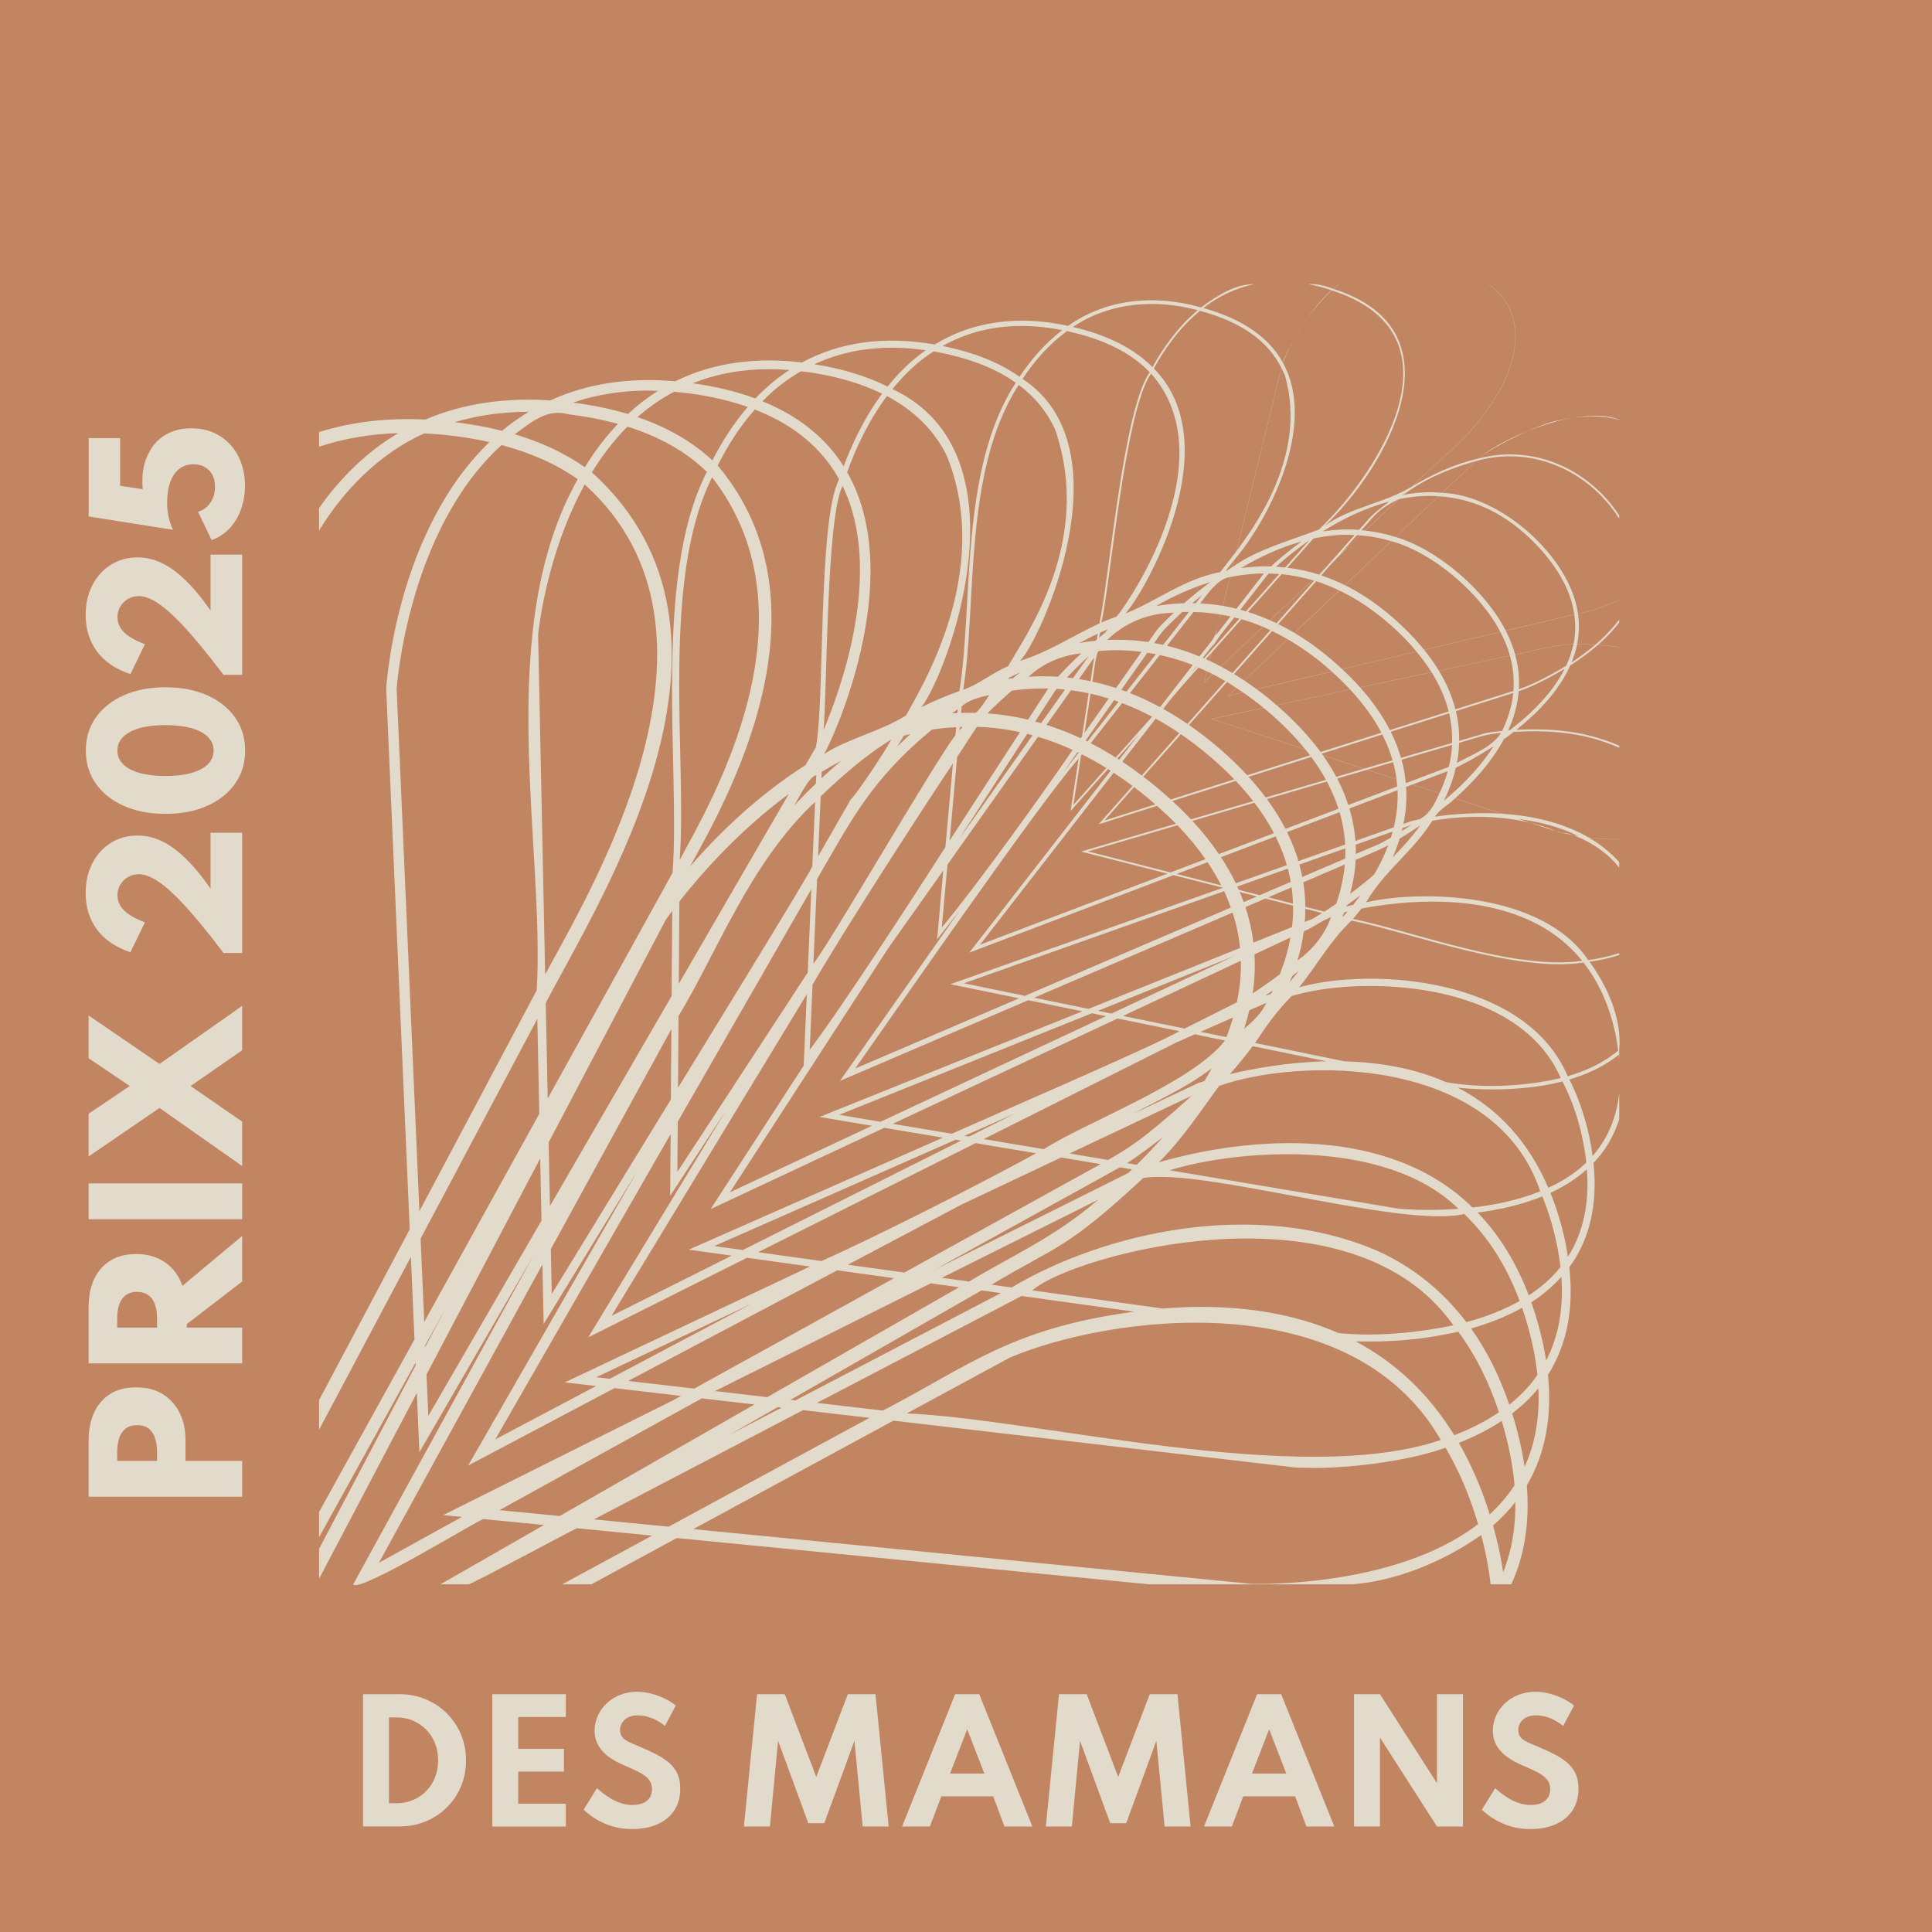 <svg xmlns="http://www.w3.org/2000/svg" id="Calque_1" viewBox="0 0 1000 1000"><defs><style>      .cls-1 {        fill: #e2dbcc;      }      .cls-2 {        fill: #c18562;      }    </style></defs><rect class="cls-2" x="-17.13" y="-20.64" width="1034.13" height="1036.48"></rect><path class="cls-1" d="M807.32,217.52c10.56-2.39,20.59-2.91,30.79-.23v-.09c-20.65-7.83-59.86,8.99-72.91,20.14-12.82,2.93-24.56,8.6-33.93,14.22,15.04-15.37,29.76-24.17,43.1-46.29,11.87-19.04,16.25-43.79-3.85-58.18h-.13c20.14,14.36,15.78,39.09,3.9,58.13-13.15,21.93-28.52,31.39-43.37,46.54-14.16,8.74-32.4,10.84-45.3,20.48,31.39-29.38,72.89-101.06,4.57-122.68.96-.86,1.93-1.68,2.92-2.47h-.14c-.97.78-1.93,1.59-2.87,2.44-4-1.52-8.62-2.83-12.96-2.44,3.97.74,8.23,1.75,12.13,3.18-12.7,10.38-25.17,35.39-25.3,37.33-7.33-13.22-21.18-22.62-41.12-28.15,7.64-5.99,16.83-10.4,26.3-12.36-10.07-.08-19.56,6.23-27.45,12.03-25.46-7.12-49.64-3.95-68.86,9.54-25.93-5.66-49.54-2.32-69,9.65-26-4.5-49.05-1.36-68.72,9.3-24.56-2.94-46.53.32-65.61,9.73-24.04-2.11-45.68,1.22-64.68,9.9-23.9-1.58-45.53,1.75-64.69,9.92-19.87-.96-38.23,1.21-55,6.48v7.58c12.69-4.24,26.38-6.59,41.03-7.02-16.22,9.48-30.44,23.61-41.03,38.77v11.69c12.67-21.01,31.64-40.11,54.38-50.32,11.13.45,23.37,2.12,33.83,4.48-47.74,45.86-53.23,123.92-53.45,127.65l12.17,279.87-46.93,88.35c-.02,3.37.01,11.88,0,15.35l47.54-89.51,1.86,42.76-49.4,89.33v13.04l49.93-90.28.06,1.33-49.98,94.98c.01,3.77,0,11.72,0,15.46l50.6-96.17,1.33,30.68,59.28-102.28-93.54,170.68c3.03,4.66,64.08-32.98,67.35-33.8l31.4,3.08-53.63,30.72c.17,0,13.84,0,14.48,0,.66.52,55.62-29.04,56.2-29.05l38.92,3.82-46.57,25.23h15.1l44.25-23.98,244.6,23.98h15.06c13.91,0,32.34,0,46.27,0,13.47,0,30.22,0,43.67,0,22.85-1.81,46.88-11.58,66.74-25.52,2.37,8.85,3.99,17.36,4.88,25.52h10.7c6.9-15.01,9.57-32.13,8.03-51.24,9.5-16.07,13.16-35.19,10.95-57.17,9.75-15.34,13.44-34.01,11.05-55.74,10.57-14.39,14.77-32.49,12.51-54.01,6.26-6.33,10.59-14.06,13.34-22.59,0,0,0-13.63,0-13.63-1.38,12.84-5.97,23.77-13.8,32.64-1.7-13.32-6.1-28.16-12.02-39.57,9.12-2.7,18.12-6.78,25.63-12.87.1.82.11,1.6.18,2.41,0-1.24,0-3.71,0-4.95,1.54-16.4-6.66-33.7-15.38-45.52,5.06-.71,10.27-1.84,15.38-3.49v-1.02c-5.32,1.75-10.77,2.92-16.04,3.63-24.09-35.71-87.74-36.27-114.95-29.89,9.11-16,24.1-26.06,34.28-42.24,18.31-3.14,43.47-3.63,65.53,6.03,9.71.3,24.53,9.26,31.17,18.29v-2.88c-4.45-4.9-9.79-9.28-15.63-12.65,4.78.54,10.59,1.02,15.63.83v-.04c-5.07.08-11-.3-15.8-.89-14.08-8.19-30.44-11.35-44.59-12.29l-24.55-8.01c9.14-8.11,18.75-18.52,25.25-30.6,1.73-1.22,3.42-2.47,5.12-3.79,17.79-.9,35.55-.11,54.57,8.23v-1.09c-18.71-8.06-35.81-8.92-53.23-8.2,10.39-8.24,21.8-19.63,27.91-33.33,5.25-3.29,10.36-7.14,14.27-10.56,3.61.23,7.5.67,11.05,1.25v-.09c-3.52-.57-7.38-1.01-10.96-1.24,4.55-3.98,8.16-7.86,10.96-11.54v-1.63c-3.58,4.88-7.88,9.26-12.34,13.09-3.51-.2-6.71-.25-9.45-.22,1.09-5.23,1.18-10.52.44-15.78,8.84-2.17,7.69-1.32,21.35-7.05v-.09c-13.67,5.74-12.53,4.89-21.37,7.06-3.97-29.42-40.11-61.46-70.18-62.5l17.3-16.4c28.17-8.23,57.98,4.12,74.24,29.74v-1.74c-16.39-24.74-45.1-36.67-72.72-29.4,3.61-3.87,31.41-18.58,41.93-19.78ZM727.31,255.17l-1.01.95c-.19.03-.38.06-.56.09.52-.35,1.03-.69,1.58-1.04ZM784.25,338.81c7.26-1.31,21.95-5.46,30.12-5.21-.81,3.81-2.1,7.49-3.75,11.03-13.9,8.38-22.14,11.33-24.48,12.12.37-6.01-.26-12-1.89-17.94ZM783.34,357.63l-30.03,9.51c-1.72-6.74-4.56-13.4-8.53-19.96l36.75-7.8c1.69,6.05,2.29,12.14,1.8,18.25ZM711.26,452.66c-4.27,3.7-8.49,7.05-12.43,9.98,1.5-5.7,2.63-11.6,2.82-17.56,3.29-1.48,13.68-5.63,16.88-7.59-1.96,5.23-4.42,10.3-7.27,15.17ZM695.32,474.38l-.39-.1c.28-.68.57-1.36.83-2.05.49-.12,1.1-.27,1.77-.43-.73.87-1.47,1.73-2.21,2.58ZM790.44,685.08c2.68,9.31,4.45,18.19,5.33,26.61-4.03,5.83-9.04,10.98-14.56,15.38-5.09-14.9-11.69-28.07-19.79-39.47,9.08-2.54,18.09-6.01,26.42-10.7.92,2.67,1.81,5.38,2.61,8.18ZM770.5,782.02c-4.16-12.89-9.32-24.61-15.42-35.2,7.66-3,15.2-6.75,22.2-11.37,3.54,11.73,5.74,22.83,6.63,33.29-3.55,5.59-7.99,10.65-12.86,15.11-.19-.61-.35-1.21-.55-1.82ZM283.97,591.32l60.58-115.14c.08-.12,1.27-1.86,3.41-4.74l-.33,44.14-62.98,108.67-.68-32.93ZM282.48,519.14c28.57-54.93,116.48-190.96,23.88-274.66,5.15-8.4,11.23-16.46,18.4-23.66,16.8,5.27,30.55,13.09,41.11,23.43-28.31,54.91-13.68,154.44-17.76,207.52,0,0-64.61,116.83-64.61,116.83l-1.02-49.47ZM278.53,328.62c.05-.56,3.82-41.02,24.14-77.85,84.11,75.87,3.8,208.53-20.5,253.6l-3.64-175.75ZM294.09,214.42c9.23,1.11,17.79,2.79,25.75,4.97-6.59,6.92-12.26,14.53-17.13,22.43-10.33-7.22-22.43-12.93-36.29-17.06,8.43-6.08,16.76-13.49,27.67-10.34ZM356.91,203.62c11.08,1.5,21.1,3.86,30.13,7.01-7.4,8.61-13.42,18.13-18.29,27.67-10.32-9.64-23.27-17.13-38.79-22.41,5.75-5.08,12.19-9.55,18.89-13.1,2.67.23,5.33.46,8.06.83ZM419.7,192.81c14.19,2.18,26.47,5.86,36.87,10.96-9.1,12.31-15.49,25.83-19.88,37.6-9.4-14.87-23.48-26.11-42.06-33.67,5.81-5.96,12.6-11.37,19.87-15.5,1.73.21,3.44.34,5.2.61ZM483.21,181.91c17.28,2.96,31.69,8.47,42.56,16.2-29.31,44.85-21.91,114.96-29.17,159.59-6.82,2.38-13.41,5.21-19.74,8.39,12.53-15.51,57.46-130.78-14.95-164.72,5.97-7.31,13.05-14.25,21.3-19.46ZM552.24,171.38c18.84,4.02,33.13,11.18,42.85,21.29-13.71,19.13-21.19,108.37-26.04,130.02-14.18,6.61-26.34,14.84-41.09,19.36,9.84-9.22,56.44-109.75,1.3-145.94,6.01-9.07,13.57-17.83,22.98-24.72ZM723.88,258.39l-17.26,16.24c-.66-.07-1.32-.17-1.98-.23,6.06-6.16,7.24-10.16,19.24-16.01ZM751.6,384.54l-26.45,7.74c-1.31-4.55-3.05-9.06-5.28-13.52l30.19-9.57c1.19,5.08,1.7,10.2,1.53,15.35ZM723.12,418.24c-.33,3.38-.91,6.72-1.71,10l-19.84,7.02c-.42-5.67-1.46-11.27-3.11-16.81l24.9-9.45c.13,3.06.06,6.14-.24,9.24ZM696.26,444.4l-22.21,9.52c-.41-2.15-.91-4.29-1.48-6.42l23.74-8.4c.05,1.76.03,3.53-.05,5.3ZM669.25,467.73l-12.83-3.27,12.12-5.19c.39,2.81.63,5.63.71,8.47ZM662.43,504.34c-5.78,4.33-10.72,7.67-14.08,9.84,1.06-6.74,1.38-13.45.94-20.19l18.63-8.73c-1.17,6.52-3.04,12.89-5.49,19.08ZM692.58,689.93c-30.06-13.21-63.13-14.9-90.73-12.63l-67.5-9.4c20.11-18.16,164.15-58.26,217.94,18.09-32.58,6.72-54.94,4.55-59.71,3.94ZM715.2,648.46c-65.18-29.3-144.77-10.01-191.58,17.94l-10.41-1.45c34.33-20.54,38.1-17.72,78.54-55.2,31.22-5.32,134.01,26.27,166.07,18.59,12.35,11.78,21.97,26.82,28.75,45.03-8.61,4.88-18.09,8.42-27.59,10.96-11.73-15.45-26.34-27.48-43.78-35.87ZM350.79,580.59l69.16-120.4-1.87,43.21-67.48,103.19.19-26ZM351.64,466.63c9.94-12.74,29.88-35.95,56.66-55.71-14.13,24.29-42.59,73.51-56.97,98.31l.32-42.6ZM436.09,251.48c21.23,43.55-.34,104.01-9.84,126.48,1.88-18.75,1.36-109.7,9.84-126.48ZM698.79,356.87l-38.09,8.09c-3.25-2.91-6.78-5.65-10.22-8.2l38.86-9.13c3.4,3.05,6.55,6.13,9.44,9.24ZM722.84,403.31l-15.08-4.92,13.32-3.9c.8,2.92,1.37,5.87,1.76,8.82ZM723.21,407.07l-25.33,9.61c-1.49-4.62-3.39-9.2-5.74-13.72l15.47-4.53,15.24,4.97c.16,1.22.27,2.44.36,3.67ZM696.24,437.14l-24.16,8.55c-1.49-5.06-3.48-10.06-5.9-15l27.19-10.31c1.62,5.52,2.57,11.12,2.87,16.76ZM668.1,456.46l-16.05,6.88-10.86-2.77c-.25-.57-.48-1.15-.74-1.72l26.14-9.25c.6,2.27,1.12,4.56,1.52,6.85ZM583.98,607.14l-99.9,49.89,95.59-52.82,6.26,1.05c-.65.63-1.31,1.26-1.95,1.88ZM573.55,600.39l-19.93-3.35,63.17-29.86c-25.92,23.46-33.67,27.71-43.24,33.2ZM499.19,587.91l26.48-11.67-24.08,12.07-2.4-.4ZM419.11,543.38l1.45-33.67c16.2-28.01,54.46-87.26,72.68-114.57l-3.89,43.31c-15.5,24.22-53.35,82.61-70.24,104.93ZM422.92,455.01c17.85-30.68,27.69-51.06,59.39-77.35,4.21-.68,8.42-1.04,12.61-1.29l-.37,4.11c-11.53,15.17-63.11,104.58-73.53,118.41l1.89-43.89ZM578.96,363.25l-16.11,20.57c-.32-.16-.63-.32-.95-.48l14.71-20.93c.78.26,1.56.56,2.35.84ZM617.73,316.77c4.75.08,9.45.55,14.11,1.33-2.88,13.46-2.96,11.13-11,21.66-5.55-2.29-11.15-4.13-16.81-5.5l13.69-17.49ZM641.53,320.24l-13.99,15.69c-.83-1.85,10.39-14.84,11.33-16.35.88.22,1.77.42,2.65.66ZM643.33,358.35l-7.55,1.77,4.21-3.99c1.11.73,2.23,1.45,3.34,2.22ZM654.85,367.05c8.13,6.79,15.03,13.75,20.79,20.85l-48.33-15.77,26.77-5.68c.26.21.52.39.78.61ZM666.09,447.81l-26.45,9.36c-2.19-4.56-4.76-9.05-7.68-13.5l28.27-10.72c2.44,4.9,4.4,9.85,5.86,14.86ZM641.85,490.67l-78.43,31.52-28.19-5.78,102.77-44.05c1.95,6.02,3.23,12.12,3.86,18.31ZM639.11,494.73l-63.81,29.89-7-1.43,70.81-28.46ZM505.63,376.19c7.48.23,14.91,1.16,22.3,2.77l-36.41,56.14,3.89-43.28,10.23-15.64ZM534.47,380.56l-38.39,54.18,35.6-54.9c.93.23,1.86.47,2.78.72ZM537.27,381.37c6.01,1.79,11.98,4.05,17.91,6.77-15.76,23.19-49.96,70.67-67.71,91.94l2.93-32.55,46.87-66.16ZM558.33,389.6l-7.99,10.2,7.39-10.51c.2.1.4.21.61.3ZM560.02,390.46c4.23,2.12,8.44,4.47,12.62,7.06l-17.04,19.11,3.93-25.55.49-.63ZM559.4,382.13c-5.87-2.75-11.79-5.05-17.75-6.94l12.69-17.91c3.06.39,6.12.92,9.16,1.57l-3.43,22.33-.67.95ZM558.3,392.65l-4.16,27.09,19.35-21.7c.46.29.92.59,1.39.88l-73.17,94.16,105.73-40.1,25.26,6.44c.03.06.06.12.09.17l-140.88,49.84,35.59,7.29-84.91,36.39c19.75-27.92,94.83-136.67,115.71-160.47ZM598.18,371.96c4.1,2.25,8.17,4.77,12.22,7.51l-19.42,21.95c-3.35-2.53-6.71-4.96-10.1-7.19l17.3-22.27ZM590.2,409.85c2.72,2.15,5.29,4.32,7.8,6.5l-26.3,8.33,15.29-17.29c1.07.81,2.14,1.61,3.21,2.45ZM586.21,406.81l-16.41,18.55-1.17,1.32,30.21-9.57c3.47,3.06,6.78,6.14,9.84,9.26l-47.45,13.89-1.71.5,44.77,11.42-97.05,36.81,69.19-89.04c3.27,2.15,6.53,4.43,9.77,6.86ZM563.21,440.69l46.21-13.53c5.55,5.74,10.39,11.6,14.54,17.55l-18.09,6.86-42.67-10.88ZM625.04,446.3c2.66,3.94,5.01,7.93,7.06,11.96l-23.08-5.89,16.02-6.08ZM617.17,424.9l32.12-9.4c3.95,5.18,7.33,10.44,10.11,15.77l-28.5,10.81c-3.95-5.83-8.53-11.56-13.73-17.18ZM648.67,414.67l-32.24,9.44c-3.01-3.21-6.2-6.38-9.61-9.52l32.82-10.4c3.28,3.46,6.29,6.95,9.03,10.48ZM646.27,402.08l32.42-10.27c2.9,3.9,5.44,7.85,7.63,11.84l-31.18,9.13c-2.69-3.6-5.65-7.17-8.87-10.69ZM605.97,413.83c-4.4-3.99-9.25-8.15-14.21-11.82l19.46-21.99c9.68,6.6,19.82,15.2,27.68,23.38l-32.92,10.43ZM602.11,366.91c3.46-4.98,14.02-16.78,18.21-21.4,1.44.62,2.88,1.26,4.32,1.94-.05.21-1.37,5.58-1.42,5.8l4.56-4.29c2.16,1.11,4.31,2.33,6.45,3.59l-19.6,22.15c-4.14-2.84-8.32-5.43-12.52-7.78ZM623.36,352.99l1.35-5.5c.99.48,1.99.92,2.98,1.42l-4.34,4.08ZM624.19,341.16l2.74-3.08-.97,3.93c-.59-.28-1.18-.58-1.78-.85ZM623.24,340.77c-.21-.09-.41-.17-.62-.26l5.44-7-.63,2.56-4.19,4.7ZM619.39,345.09l-2.54,2.85,2.3-2.96c.08.03.16.07.24.11ZM579.3,393.22c-.32-.21-.65-.41-.97-.61l11.3-12.68-10.33,13.29ZM498.85,508.95l134.76-47.68c1.31,2.81,2.44,5.64,3.46,8.49l-106.56,45.67-31.65-6.49ZM641.67,461.71l8.91,2.27-6.86,2.94c-.63-1.74-1.31-3.48-2.05-5.21ZM655.75,413.61l31.05-9.09c2.49,4.64,4.48,9.34,5.99,14.09l-27.44,10.41c-2.68-5.21-5.89-10.35-9.6-15.41ZM684.77,390.97l21.2,6.92-14.32,4.19c-2-3.74-4.3-7.44-6.89-11.11ZM627.14,372.08l-.16.03,48.76,15.91c.79.98,1.6,1.96,2.35,2.95l-32.54,10.31c-8.38-9.1-19.46-18.71-30.12-26.03l19.67-22.24c1.62.96,3.22,2.02,4.82,3.07-.11.11-4.32,4.1-4.42,4.19l7.93-1.86c3.55,2.46,7.08,5.09,10.56,7.96l-26.85,5.7ZM638.76,348.87l19.68-22.25c2.7,1.29,5.39,2.72,8.05,4.27l-22.48,21.32c-1.74-1.16-3.49-2.27-5.25-3.34ZM637.92,348.36c-1.98-1.18-3.96-2.3-5.95-3.36l21.82-20.53c1.25.53,2.5,1.14,3.74,1.73l-19.61,22.16ZM631.89,344.96c-1.94-1.03-3.88-2-5.84-2.91l1.01-4.1,15.55-17.44c3.73,1.08,7.43,2.39,11.1,3.93l-21.81,20.52ZM629.27,328.91l2.65-10.8c1.67.28,3.33.6,4.98.97l-7.64,9.83ZM617.4,344.2l-16.95,21.81c-5.15-2.8-10.35-5.21-15.58-7.27l15.43-19.7c5.75,1.26,11.46,2.92,17.1,5.17ZM596.33,370.96l-18.83,21.13c-4.29-2.7-8.61-5.17-12.95-7.4l16.26-20.76c5.21,1.96,10.39,4.31,15.52,7.03ZM561.33,379.38l3.12-20.33c3.15.7,6.29,1.53,9.41,2.5l-12.53,17.83ZM558.44,351.49l7.9-11.15-1.88,12.25c-2-.42-4.01-.78-6.02-1.09ZM555.4,351.03c-1.06-.14-2.12-.24-3.17-.34,2.85-3.03,6.66-6.87,11.31-11.14l-8.14,11.48ZM551.23,356.91l-12.33,17.4c-1.03-.3-2.06-.55-3.09-.83l10.48-16.16s.24-.3.62-.75c1.44.09,2.88.19,4.31.34ZM532.12,372.49c-6.97-1.67-13.99-2.74-21.05-3.25,3.66-3.66,7.89-7.65,12.6-11.75,6.33-.88,12.58-1.31,18.88-1.1l-10.44,16.1ZM496.64,378.06l.16-1.76c.48-.02.96-.04,1.44-.06-.57.63-1.1,1.24-1.6,1.81ZM495.58,369.06c-.93.05-1.87.14-2.81.21.98-.74,1.98-1.47,2.98-2.2l-.18,1.99ZM467.86,380.78c1.11-.3,2.25-.55,3.37-.83-2.42,2.23-4.72,4.42-6.88,6.56l3.51-5.73ZM459.64,490.93l28.61-40.38-3.2,35.64,11.81-15.07-62.1,88.35,97.46-41.77,28.06,5.75-136.06,54.68,27.15,4.56-73.57,34.46,81.85-126.21ZM434.33,577.03l130.84-52.58,7.31,1.5-116.72,54.68-21.43-3.6ZM578.44,527.17l32.02,6.56c-10.85,6.62-103.92,46.82-117.81,53.09l-30.58-5.13,116.37-54.51ZM609.14,539.46l9.29-4.1,15.64,3.21c-16.97,21.95-72.54,42.51-93.77,56.24l-31.14-5.23,99.98-50.13ZM627.17,553c-1.21,2.21-2.47,4.4-3.78,6.55-1.98.61-3.14,1.01-3.26,1.05l-33.56,15.86c13.35-7.41,26.16-12.6,40.59-23.46ZM634.81,536.82l-13.43-2.75,16.86-7.43c-1,3.43-2.12,6.84-3.43,10.18ZM642.21,503.53c-.23,5.17-.95,10.26-2.01,15.29l-27.04,13.56-31.89-6.53,61-28.58c.05,2.08.03,4.17-.06,6.26ZM669.19,475.1c-.09,1.6-.28,3.18-.46,4.76l-19.98,8.03c-.76-6.21-2.12-12.34-4.12-18.38l10.32-4.42,14.35,3.66c.04,2.11.01,4.22-.11,6.35ZM706.12,397.85l-21.43-6.99c-.18-.26-.37-.52-.55-.77l31.34-9.93c2.26,4.43,4.02,8.9,5.32,13.4l-14.67,4.29ZM683.54,389.25c-6.08-8.28-13.67-16.36-22.76-24.23l38.08-8.09c6.79,7.31,12.18,14.76,16.16,22.34l-31.47,9.97ZM650.39,356.69c-2.09-1.55-4.2-3.03-6.31-4.44l22.49-21.32c7.69,4.47,15.62,10.13,22.7,16.62l-38.88,9.14ZM661.61,323.04l19.65-22.22c4.02,1.27,7.98,2.92,11.89,4.79l-23.16,21.96c-2.77-1.65-5.57-3.14-8.38-4.53ZM682.56,297.39l2.68-2.52-2.33,2.64c-.12-.04-.23-.08-.34-.12ZM680.25,300.52l-19.53,22.07c-1.1-.53-2.21-1.03-3.32-1.52l22.06-20.76c.26.08.53.12.79.2ZM657.31,321.04c-3.75-1.66-7.54-3.09-11.37-4.28l17.44-19.56c5.41.51,10.73,1.57,15.97,3.1l-22.05,20.74ZM662.14,297.13l-17.2,19.3c-.98-.3-1.97-.57-2.96-.83l13.96-17.96s.34-.34.78-.78c1.82.03,3.63.13,5.43.27ZM660.47,293.33c3.76-3.41,9.74-8.45,17.31-13.74l-12.6,14.13c-1.56-.17-3.13-.3-4.71-.4ZM640.01,315.09c-2.31-.57-4.64-1.09-6.98-1.49l3.67-14.91c5.71-1.16,11.65-1.85,17.51-1.86l-14.2,18.27ZM636.61,298.71l-3.66,14.88c-3.88-.67-7.79-1.08-11.73-1.28,3.65-4.61,8.99-12.8,15.38-13.6ZM618.92,312.23c-.59-.02-1.17-.05-1.76-.06,1.6-1.36,3.3-2.76,5.09-4.19l-3.33,4.25ZM615.41,316.71l-13.37,17.07c-1.55-.35-3.1-.65-4.66-.93,4.96-7.05,3.78-5.86,14.53-16.06,1.17-.05,2.33-.08,3.5-.09ZM598.31,338.54l-15.25,19.47c-.89-.34-1.79-.64-2.69-.96l13.49-19.19c1.48.23,2.97.39,4.44.69ZM577.67,356.13c-4.06-1.33-8.15-2.44-12.26-3.33.37-1.23,1.76-15.52,3.3-15.81,7.39-.73,14.78-.55,22.11.43l-13.15,18.71ZM572.15,327.38c-1.11.89-2.19,1.78-3.24,2.66l.39-2.53c1.32-.6,2.65-1.19,4-1.75l-1.15,1.62ZM567.78,330.98c-.29.24-.57.48-.85.73-2.77.21-5.54.63-8.26,1.11,3.11-1.7,6.3-3.32,9.57-4.83l-.46,3ZM559.73,338.13c-5.21,4.85-9.3,9.11-12.1,12.16-5.05-.32-10.13-.32-15.24,0,7.52-7.07,16.98-10.97,27.34-12.17ZM524.29,351.07c-.82.09-1.64.17-2.45.33l.4-.62c1.9-.95,3.81-1.87,5.76-2.75-1.26,1.01-2.51,2.02-3.71,3.03ZM512.02,359.76c-1.49,2.43-4.81,7.49-7.01,9.21-2.52-.06-5.04-.05-7.56.04l.3-3.39c4.02-3.54,9.17-4.64,14.27-5.86ZM461.35,382.75c-3.03,5.92-17.99,28.34-21.02,31.1,0,0-16.9,29.43-16.9,29.43l1.34-31.06c10.14-9.64,22.39-20.76,36.58-29.47ZM425.17,402.86l.14-3.35c3.3-2,6.68-3.91,10.14-5.73-3.61,3.03-7.05,6.07-10.28,9.08ZM422.49,401.24l-.19,4.33c-4.09,3.91-7.83,7.72-11.22,11.34,1.93-2.93,7.46-14.91,11.41-15.68ZM351.2,525.92c20.35-33.67,37.02-79.42,70.7-110.87l-1.44,33.4c-4.79,9.55-62.42,102.87-69.53,114.63l.28-37.16ZM416,551.54l-48.19,74.3,89.87-42.1,30.38,5.1-131.57,57.98,22.24,3.1-62.21,31.19,101.08-166.51-1.6,36.94ZM369.7,644.97l124.9-55.04,2.82.47-112.94,56.62-14.78-2.06ZM504.99,591.68l31.3,5.25c-27.13,14.96-82.89,43.26-111.05,55.78l-32.86-4.57,112.6-56.46ZM497.81,623.42l51.44-24.31,20.42,3.43-101.61,56.14-29.2-4.07,58.95-31.19ZM568.52,620.9c-23.13,19.9-44.99,29.13-66.95,42.44l-14.09-1.96,81.04-40.47ZM723.64,625.58l-118.25-19.84c31.66-10,110.67-18.07,149.52,19.95-17.58,1.31-31-.08-31.27-.11ZM588.37,602.88l-4.97-.83c2.6-1.7,9.52-6.38,18.51-13.52-4.48,5.12-9.04,9.91-13.54,14.36ZM648.4,541.5l38.18,7.82c-19.83.45-37.77,3.74-50,6.66,3.99-4.48,7.97-9.32,11.81-14.48ZM643.94,532.52c1.05-3.21,1.97-6.41,2.72-9.59l8.78-3.87c-2.43,5.55-7.08,9.69-11.5,13.46ZM657.86,514.47c-1.92.54-2.96.86-3.12.92,1.25-.84,2.6-1.77,4.05-2.78-.3.62-.62,1.24-.93,1.86ZM679.56,475.51l-4.24,1.7c.27-2.27.29-4.58.3-6.85l8.73,2.23c-1.95,1.23-3.56,2.21-4.78,2.92ZM727.59,404.95l.65.21-.62.23c-.01-.15-.02-.3-.04-.45ZM727.58,404.86c-.39-3.91-1.1-7.79-2.15-11.64l26.15-7.65c-.17,3.83-.78,7.67-1.7,11.39l-21.52,8.16-.79-.26ZM719.41,377.89c-3.84-7.49-8.95-14.85-15.38-22.05l36.98-7.85c4.17,6.67,7.1,13.43,8.82,20.26l-30.42,9.64ZM703.96,355.77c-2.83-3.16-5.92-6.3-9.25-9.4l38.5-9.05c2.92,3.5,5.52,7.04,7.74,10.59l-37,7.86ZM694.64,346.3c-7.51-7.05-16.19-13.71-24.56-18.68l23.17-21.96c14.22,6.57,29.54,19.02,39.92,31.59l-38.52,9.05ZM683.9,297.85c4.53-5.62,14.77-15.97,20.22-20.74,5.43.43,10.76,1.42,15.97,2.98l-24.02,22.77c-4-1.98-8.06-3.63-12.17-5.01ZM704,277.1l-10.41,9.79,8.74-9.88c.56.03,1.12.04,1.67.08ZM685.86,294.17l-3.38,3.18c-5.29-1.67-10.66-2.83-16.11-3.5l13.49-15.13c6.9-1.42,14.15-2.28,21.24-1.77l-15.23,17.22ZM657.89,293.18c-5.15-.15-10.46.15-15.6.86,9.41-5.62,20.02-10.62,31.35-13.78-7.11,5.2-12.53,9.93-15.75,12.92ZM635.1,295.31c-.23.05-.45.1-.68.15l4.36-5.56-.89,3.62c-.95.59-1.87,1.19-2.79,1.79ZM612.9,312.24c-4.85.12-9.78.62-14.56,1.47,8.69-5.01,18.16-9.39,28.18-12.45-5.17,3.81-9.76,7.58-13.63,10.98ZM605.92,317.22c.56-.06,1.11-.08,1.67-.13-9.27,8.93-8.16,8.15-13.18,15.24-7.03-1.06-14.13-1.39-21.31-1.07,8.72-8.56,20.26-13.55,32.82-14.04ZM570.11,322.21c4.85-21.68,12.22-109.77,25.69-128.82,37.78,42.6-8.24,113.99-17.79,125.72-2.67.96-5.31,1.99-7.9,3.1ZM545.99,221.94c20.45,58.44-15.77,107.79-24.2,122.9-8.31,3.44-15.04,9.36-23.25,12.21,7.25-44.49-.19-113.26,28.75-157.86,8.25,6.19,14.51,13.77,18.71,22.74ZM489.96,235.66c24.77,60.83-14.35,122.16-20.99,134.65-13.29,8.37-29.38,11.63-42.46,19.98,2.95-4.13,43.86-90.1,11.97-145.88,4.37-12.16,10.95-26.5,20.59-39.41,14.06,7.43,24.4,17.68,30.89,30.66ZM434.33,248.07c-11.12,21.6-7.32,116.25-12.08,138.78,0,0-5.32,9.17-5.32,9.17-25.63,16.28-46.15,36.77-59.8,52.49,18.1-32.81,76.31-133.62,14.35-207.58,5.02-10.01,11.32-20.03,19.19-28.96,20.05,7.75,34.66,19.83,43.66,36.11ZM351.8,445.11c3.91-51.7-10.06-144.47,16.76-198.05,56.25,72.35-.85,168.55-16.76,198.05ZM347.51,532.65l-.27,36.45-61.64,100.66-.48-23.25,62.39-113.86ZM375.88,574.59l-71.4,117.62,82.17-41.2,32.59,4.54-126.88,59.96,16.2,1.89-52.21,27.62,90.76-158-.24,31.95,29.02-44.37ZM308.61,712.84l80.37-37.99-73.35,38.8-7.01-.82ZM433.36,657.51l29.39,4.09-103.43,57.15-34.19-3.98,108.23-57.25ZM370.09,720.01l111.64-55.76,14.68,2.04-99.28,56.87-27.04-3.15h0ZM404.55,728.58l-27.39,14.3,25.38-14.54,2.01.23ZM409.15,724.56l98.9-56.65,10.01,1.39-106.37,55.55-2.53-.3ZM528.8,670.8l58.28,8.11c-64.2,8.7-85.43,28.08-130.12,51.21l-34.14-3.98,105.98-55.35ZM522.62,702.72c50.66-21.57,176.09-39.36,223.13,42.61-72.73,24.76-209.06-10.96-276.39-13.75l53.26-28.86ZM701.72,694.3c15.65.3,31.55-.22,53.09-5.01,8.76,11.82,15.79,25.73,21.04,41.69-7.14,4.86-14.99,8.76-23.12,11.88-13.02-21.15-30.06-37.42-51.01-48.56ZM764.82,627.61c10.85-1.37,22.54-3.91,33.49-8.37,4.64,11.13,8.1,24.86,9.38,36.6-4.55,5.82-10.24,10.61-16.39,14.67-6.45-16.97-15.3-31.3-26.49-42.89ZM762.18,625.01c-43.22-42.54-115.02-37.04-162.36-23.41,13-12.99,21.73-26.77,31.2-39.53,41.32-14.76,142.5-15.99,166.22,54.55-11.43,4.61-23.78,7.11-35.06,8.4ZM748.42,560.1c-16.84-7.39-35.11-10.3-52.47-10.75l-46.34-9.5c5.73-8.74,11.39-16.73,19.02-24.32,33.96-10.42,116.64-9.25,139.23,42.49-30.7,7.05-54.79,2.95-59.44,2.08ZM667.63,508.3c.42-1.02.79-2.06,1.18-3.09,1.12-.87,2.25-1.76,3.41-2.69-1.5,1.96-3.03,3.9-4.59,5.78ZM671.56,497.15c1.47-4.94,2.6-10,3.29-15.15,4.11-1.5,7.82-4.68,14.08-7.3-3.24,9.19-9.61,16.98-17.37,22.45ZM694.56,475.19h.02s-.03.03-.04.05c0-.02.01-.03.02-.05ZM685.48,471.87l-9.83-2.51c-.04-4.26-.41-8.49-1.07-12.68l21.5-9.22c-.6,6.96-2.17,13.75-4.46,20.33-2.24,1.54-4.31,2.91-6.14,4.07ZM713.97,436.81l-12.19,5.22c.02-1.62-.03-3.23-.1-4.83l19.14-6.77c-.29,1.04-.55,2.08-.88,3.11-3.62,2.09-5.86,3.22-5.97,3.27ZM725.95,428.61l4.46-1.58c-1.69,1.12-3.3,2.15-4.8,3.09.13-.5.22-1.01.34-1.51ZM734.81,424.03c-4.33.78-5.13,1.32-8.41,2.44,1.36-6.25,1.82-12.8,1.38-19.15l3.28-1.25,13.99,4.56c-2.39,5.2-4.94,10.68-10.24,13.39ZM748.6,411.8l1.38.45c-.89.77-1.77,1.52-2.66,2.25.44-.89.87-1.79,1.28-2.7ZM731.19,406.03l18.16-6.89c-1.08,3.91-2.55,7.72-4.27,11.42l-13.9-4.53ZM754.84,390.24c.23-1.92.35-3.84.4-5.76,7.26-1.95,12.77-4.43,21.74-5.14-5.24,8.43-19.39,13-22.9,15.67.31-1.58.56-3.17.76-4.78ZM769,379.45l-13.74,4.02c.07-5.17-.47-10.3-1.68-15.39l29.65-9.39c-.62,6.84-2.76,13.43-5.72,19.62-5.21.53-8.42,1.12-8.5,1.14ZM744.75,347.11c-2.18-3.6-4.72-7.18-7.58-10.72l39.44-9.27c2.12,4.04,3.78,8.1,4.92,12.18l-36.78,7.81ZM737.1,336.32c-10.49-13.09-26.27-26.31-40.95-33.42l24.03-22.78c21.56,5.88,45.93,26.84,56.38,46.93l-39.46,9.27ZM706.73,274.65l17.3-16.28c6.66-1.35,13.68-2.11,20.55-1.5l-22.24,21.08c-5.1-1.63-10.31-2.71-15.61-3.3ZM719.16,259.58c-10.28,7.63-9.51,7.83-15.69,14.69-6.22-.47-12.67-.18-18.84.79,9.88-6.21,21.7-12.09,34.53-15.47ZM685.11,154.47c1.39-1.47,2.81-2.84,4.25-4.16,69.96,22.49,24.76,93.9-6.71,123.8-15.24,5.81-32.01,10.3-44.67,19.35l.92-3.72c17.07-19.79,43.29-69.13,25.12-102.02.95-2.45,7.76-19.14,21.09-33.25ZM665.06,194.33c12.69,43.37-19.53,82.96-25.08,91l23.3-94.8c.62,1.25,1.27,2.48,1.77,3.8ZM663.23,190.41l-23.37,95.09-8.3,10.6c-18.69,3.59-33.02,15.11-49.09,21.49,9.36-9.99,54.16-86.92,14.77-126.87,5.5-10.02,13.3-21.15,23.85-29.83,21.07,5.58,35.21,15.5,42.15,29.52ZM556.29,168.59c18.65-12.11,41.9-13.91,63.65-8.03-10.3,8.64-17.96,19.56-23.42,29.45-9.63-9.69-23.41-16.64-41.18-20.78.32-.21.63-.44.95-.64ZM528.7,168.72c6.78,0,13.83.73,21.13,2.15-8.97,6.86-16.25,15.37-22.08,24.16-10.48-7.39-23.81-12.72-39.91-15.94,12.23-6.88,25.89-10.37,40.86-10.37ZM461.6,179.97c5.68,0,11.54.45,17.56,1.31-7.61,5.37-14.16,11.83-19.76,18.82-10.7-5.37-23.33-9.24-37.86-11.57,12.13-5.66,25.49-8.56,40.06-8.56ZM398.1,191.09c3.43,0,6.92.14,10.48.42-6.43,4.15-12.39,9.27-17.59,14.74-9.68-3.58-20.51-6.21-32.47-7.88,12.1-4.8,25.3-7.29,39.59-7.29ZM335.79,202.15c1.57,0,3.2.12,4.8.17-5.5,3.43-10.8,7.51-15.55,11.96-8.73-2.62-18.24-4.58-28.48-5.89,12.08-4.15,25.17-6.25,39.23-6.25ZM235.41,218.49c11.89-3.5,24.65-5.37,38.26-5.33-4.78,2.91-9.46,6.13-13.81,9.82-7.66-1.94-15.81-3.43-24.45-4.49ZM205.31,356.53c.05-.84,5.76-82.09,54.31-126.17,15.31,4.04,28.47,9.94,39.42,17.69-43.98,77.91-16.83,189.89-21.23,264.52,0,0-60.73,114.34-60.73,114.34l-11.77-270.38ZM217.7,641.1l60.42-113.75,1.02,49.16-59.56,107.7-1.88-43.1ZM220.1,696.28l10.66-19.28-10.62,20.18-.04-.91ZM221.69,732.89l-.93-21.44,58.85-111.85.67,32.2-58.59,101.09ZM196.12,808.91l84.63-154.43.64,30.83,48.52-79.24-87.6,152.5,75.75-40.07,34.44,4.01-4.11,2.27-119.01,59.43,9.71.95-42.97,23.74ZM258.54,781.64l104.72-57.86,27.24,3.17-100.81,57.74-31.15-3.05ZM307.4,786.43l108.28-56.55,34.35,4-103.97,56.33-38.65-3.79ZM647.76,819.8l-288.93-28.33,103.61-56.14,208.28,24.27c.08,0,3.03.17,8,.17,16.61.33,48.76-2.92,69.5-10.45,6.82,11.57,12.76,25.46,16.83,39.56-43.3,33.39-116.61,30.94-117.3,30.92ZM778.03,813.8c-1.13-7.78-2.87-15.84-5.24-24.18,4.19-3.67,8.1-7.68,11.57-12.14.18,13.26-1.94,25.37-6.33,36.32ZM789.14,759.21c-1.32-8.77-3.43-18.21-6.45-27.61,4.96-3.81,9.59-8.11,13.58-13.05.71,15.15-1.68,28.73-7.13,40.66ZM800.27,704.26c-1.48-9.63-4.25-20.6-7.69-30.18,5.73-3.7,10.99-8.08,15.59-13.21,1.17,16.5-1.46,31.01-7.9,43.39ZM811.55,650.52c-1.58-10.83-4.87-22.97-9.09-33.09,6.85-3.17,13.31-7.14,18.92-12.19,1.36,17.7-1.91,32.87-9.83,45.27ZM818.31,585.92c1.29,5.47,2.21,10.75,2.77,15.82-5.69,5.47-12.44,9.74-19.68,13.07-10.05-23.41-25.7-40.96-46.95-51.86,15.32,1.68,37.27,1.34,54.27-3.22,4.06,7.85,7.32,16.54,9.6,26.18ZM836.39,536.31c.51,2.55.86,5,1.19,7.45-7.46,6.31-16.6,10.53-26.13,13.29-21.88-51.45-101.95-56.41-139.01-46.02,9.17-11.33,16.08-24.17,27.12-34.57,30.79,6.38,85.76,27.21,120.03,21.75,8.09,10.3,13.75,23,16.8,38.1ZM799.92,480.72c7.36,4.47,13.69,10.03,19,16.58-35.21,5.08-87.71-15.34-118.65-21.66,1.49-1.74,2.96-3.52,4.4-5.36,19.94-3.83,63.34-8.94,95.25,10.44ZM700.37,468.36c-1.34.29-2.52.55-3.52.79.06-.19.12-.37.19-.56,2.29-1.62,4.71-3.39,7.22-5.31-1.26,1.73-2.56,3.42-3.89,5.09ZM720.84,443.76c1.38-3.16,2.61-6.39,3.63-9.69,3.08-1.85,6.73-4.15,10.71-6.88-4.35,5.96-9.26,11.5-14.33,16.57ZM816.94,432.75c-11.16-1.55-21.7-6.06-30.95-8.84,10.44,1.32,21.16,4,30.95,8.84ZM777.38,421.19c-11.27-.82-25.28.09-34.64,1.51,2.5-3.98,7.01-5.97,10.34-9.44l24.29,7.93ZM750.05,412.19l-1.42-.46c2.09-4.62,3.76-9.41,4.91-14.35,3.43-1.66,10.91-5.49,19.55-11.15-6.25,9.87-14.58,18.62-23.04,25.96ZM781.46,377.96c-.27.02-.53.04-.8.06,2.9-6.36,4.89-13.23,5.43-20.25,3.07-1.03,9.83-3.41,23.77-11.56-6.42,12.7-17.53,23.46-28.4,31.74ZM825.67,333.77c-4.13,3.52-8.27,6.51-12.25,9.09,1.23-3,2.22-6.1,2.87-9.3,2.72-.03,5.9.01,9.38.21ZM814.56,332.79c-.05.24-.12.48-.17.72-8.09-.26-23,3.92-30.16,5.22-1.14-4.11-2.76-8.19-4.85-12.25l35.48-8.34c.68,4.89.64,9.78-.3,14.65ZM794.58,281.29c11.82,12.18,18.54,24.49,20.26,36.76l-35.5,8.34c-10.41-20.5-35.01-41.99-56.91-48.42l22.26-21.1c18.41,1.14,35.18,9.28,49.88,24.42ZM746.45,255.1c-6.64-.69-13.48-.17-20,1,9.65-7.31,22.71-13.41,37.25-17.36l-17.26,16.36Z"></path><g><path class="cls-1" d="M187.92,945.38v-68.47h18.76c4.87,0,9.4.87,13.59,2.61s7.85,4.17,10.98,7.28c3.13,3.11,5.57,6.75,7.32,10.91,1.76,4.17,2.64,8.65,2.64,13.47s-.87,9.33-2.61,13.47c-1.74,4.14-4.19,7.76-7.33,10.87-3.14,3.11-6.81,5.53-11,7.26-4.19,1.73-8.72,2.59-13.59,2.59h-18.76ZM201.33,933.35h3.86c3.1,0,5.96-.55,8.59-1.66,2.63-1.11,4.92-2.66,6.87-4.65,1.95-1.99,3.46-4.34,4.52-7.06,1.07-2.71,1.6-5.66,1.6-8.84s-.53-6.12-1.6-8.82c-1.07-2.7-2.57-5.04-4.52-7.03-1.95-1.99-4.23-3.55-6.85-4.67-2.61-1.12-5.48-1.68-8.61-1.68h-3.86v44.41Z"></path><path class="cls-1" d="M254.82,945.38v-68.47h38.06v11.79h-24.65v16.48h23.66v11.79h-23.66v16.64h24.65v11.79h-38.06Z"></path><path class="cls-1" d="M327.11,946.71c-3.15,0-6.07-.35-8.76-1.04-2.68-.69-5.08-1.58-7.2-2.66-2.12-1.08-3.94-2.19-5.46-3.32-1.52-1.13-2.72-2.13-3.61-2.99l6.89-11.12c.91.8,2,1.7,3.28,2.7,1.27,1,2.7,1.95,4.27,2.86s3.29,1.66,5.12,2.24,3.8.87,5.87.87c1.94,0,3.65-.3,5.13-.89,1.48-.59,2.66-1.5,3.53-2.72.87-1.22,1.31-2.72,1.31-4.52,0-1.6-.35-2.99-1.06-4.15-.71-1.16-1.73-2.21-3.07-3.13s-2.99-1.84-4.94-2.74c-1.95-.9-4.17-1.89-6.66-2.97-1.85-.83-3.62-1.78-5.29-2.84s-3.16-2.3-4.46-3.71c-1.3-1.41-2.33-3.01-3.09-4.79-.76-1.78-1.14-3.78-1.14-6,0-2.63.53-5.15,1.58-7.55,1.05-2.41,2.55-4.55,4.5-6.43,1.95-1.88,4.27-3.38,6.97-4.48s5.69-1.66,8.99-1.66c2.49,0,4.98.33,7.47,1s4.82,1.54,6.99,2.61,4,2.25,5.5,3.53l-5.6,10.54c-1.19-1-2.54-1.91-4.05-2.74-1.51-.83-3.11-1.49-4.81-1.99-1.7-.5-3.42-.75-5.17-.75-1.96,0-3.63.35-5,1.04-1.37.69-2.41,1.61-3.13,2.76-.72,1.15-1.08,2.43-1.08,3.84,0,1.13.24,2.11.71,2.93.47.82,1.15,1.53,2.03,2.14.89.61,1.95,1.18,3.2,1.72,1.25.54,2.62,1.11,4.11,1.72,3.21,1.36,6.11,2.7,8.71,4.03,2.6,1.33,4.83,2.8,6.68,4.42,1.85,1.62,3.27,3.5,4.25,5.64.98,2.14,1.47,4.72,1.47,7.74,0,4.37-1.04,8.12-3.13,11.25-2.09,3.13-5,5.51-8.74,7.16-3.74,1.65-8.11,2.47-13.11,2.47Z"></path><path class="cls-1" d="M385.05,945.38l6.81-68.47h14.32l16.31,42.83,16.35-42.83h14.32l6.81,68.47h-13.45l-4.27-44.32-15.6,42.62h-8.26l-15.65-42.62-4.23,44.32h-13.45Z"></path><path class="cls-1" d="M466.92,945.38l27.47-68.47h12.45l27.51,68.47h-14.44l-5.85-15.6h-26.85l-5.89,15.6h-14.4ZM491.74,917.99h17.76l-8.88-22.91-8.88,22.91Z"></path><path class="cls-1" d="M541.33,945.38l6.81-68.47h14.32l16.31,42.83,16.35-42.83h14.32l6.81,68.47h-13.45l-4.27-44.32-15.6,42.62h-8.26l-15.65-42.62-4.23,44.32h-13.45Z"></path><path class="cls-1" d="M623.21,945.38l27.47-68.47h12.45l27.51,68.47h-14.44l-5.85-15.6h-26.85l-5.89,15.6h-14.4ZM648.03,917.99h17.76l-8.88-22.91-8.88,22.91Z"></path><path class="cls-1" d="M700.86,945.38v-68.47h13.4l29.51,46.06v-46.06h13.45v68.47h-13.45l-29.51-46.02v46.02h-13.4Z"></path><path class="cls-1" d="M792.03,946.71c-3.15,0-6.07-.35-8.76-1.04-2.68-.69-5.08-1.58-7.2-2.66-2.12-1.08-3.94-2.19-5.46-3.32-1.52-1.13-2.72-2.13-3.61-2.99l6.89-11.12c.91.8,2,1.7,3.28,2.7,1.27,1,2.7,1.95,4.27,2.86s3.29,1.66,5.12,2.24,3.8.87,5.87.87c1.94,0,3.65-.3,5.13-.89,1.48-.59,2.66-1.5,3.53-2.72.87-1.22,1.31-2.72,1.31-4.52,0-1.6-.35-2.99-1.06-4.15-.71-1.16-1.73-2.21-3.07-3.13-1.34-.93-2.99-1.84-4.94-2.74-1.95-.9-4.17-1.89-6.66-2.97-1.85-.83-3.62-1.78-5.29-2.84-1.67-1.07-3.16-2.3-4.46-3.71-1.3-1.41-2.33-3.01-3.09-4.79-.76-1.78-1.14-3.78-1.14-6,0-2.63.53-5.15,1.58-7.55,1.05-2.41,2.55-4.55,4.5-6.43,1.95-1.88,4.27-3.38,6.97-4.48s5.69-1.66,8.99-1.66c2.49,0,4.98.33,7.47,1s4.82,1.54,6.99,2.61,4,2.25,5.5,3.53l-5.6,10.54c-1.19-1-2.54-1.91-4.05-2.74-1.51-.83-3.11-1.49-4.81-1.99-1.7-.5-3.42-.75-5.17-.75-1.96,0-3.63.35-5,1.04-1.37.69-2.41,1.61-3.13,2.76-.72,1.15-1.08,2.43-1.08,3.84,0,1.13.24,2.11.71,2.93.47.82,1.15,1.53,2.03,2.14.89.61,1.95,1.18,3.2,1.72,1.25.54,2.62,1.11,4.11,1.72,3.21,1.36,6.11,2.7,8.71,4.03,2.6,1.33,4.83,2.8,6.68,4.42,1.85,1.62,3.27,3.5,4.25,5.64.98,2.14,1.47,4.72,1.47,7.74,0,4.37-1.04,8.12-3.13,11.25-2.09,3.13-5,5.51-8.74,7.16-3.74,1.65-8.11,2.47-13.11,2.47Z"></path></g><g><path class="cls-1" d="M125.34,774.69H45.88v-29.38c0-5.14.9-9.75,2.7-13.85,1.8-4.09,4.51-7.34,8.14-9.75,3.63-2.41,8.2-3.61,13.73-3.61s10.14,1.2,13.94,3.61,6.69,5.66,8.67,9.75c1.97,4.09,2.96,8.71,2.96,13.85v10.84h29.33v18.54ZM81.28,756.15v-4.86c0-2.28-.3-4.46-.92-6.55-.61-2.09-1.65-3.79-3.13-5.1-1.48-1.32-3.55-1.97-6.21-1.97s-4.79.66-6.29,1.97c-1.49,1.32-2.54,3.02-3.15,5.1-.61,2.09-.92,4.27-.92,6.55v4.86h20.61Z"></path><path class="cls-1" d="M125.34,705.68H45.88v-29.38c0-5.49.97-10.27,2.91-14.35,1.94-4.08,4.74-7.24,8.4-9.49,3.66-2.25,8.09-3.37,13.29-3.37,3.89,0,7.41.65,10.57,1.95,3.16,1.3,5.88,3.17,8.14,5.61,2.26,2.44,4.01,5.41,5.23,8.91l30.92-25.81v23.55l-28.66,22.06v1.78h28.66v18.54ZM81.28,687.14v-4.86c0-2.95-.39-5.44-1.18-7.46-.79-2.02-1.95-3.56-3.49-4.6-1.54-1.04-3.4-1.57-5.59-1.57-3.37,0-5.94,1.17-7.71,3.52-1.77,2.34-2.65,5.71-2.65,10.11v4.86h20.61Z"></path><path class="cls-1" d="M125.34,631.08H45.88v-18.54h79.47v18.54Z"></path><path class="cls-1" d="M125.34,603.53l-42.77-30.05-36.7,25.09v-22.11l21.29-14.35-21.29-14.35v-22.15l36.7,25.09,42.77-30.05v22.97l-26.68,18.49,26.68,18.45v22.97Z"></path><path class="cls-1" d="M125.34,493.24h-9.63c-4.43-5.84-8.5-11-12.21-15.46-3.71-4.46-7.1-8.29-10.16-11.49-3.07-3.19-5.88-5.81-8.45-7.85-2.57-2.04-4.92-3.54-7.06-4.5-2.13-.96-4.13-1.44-6-1.44-1.99,0-3.82.47-5.49,1.42-1.67.95-3.01,2.24-4.02,3.88-1.01,1.64-1.52,3.52-1.52,5.63,0,1.96.51,3.77,1.52,5.44,1.01,1.67,2.57,3.2,4.67,4.6,2.1,1.4,4.78,2.71,8.02,3.93l-7.51,15.46c-3.69-1.22-6.98-2.79-9.85-4.7-2.87-1.91-5.3-4.17-7.27-6.79-1.97-2.62-3.48-5.52-4.5-8.72-1.03-3.19-1.54-6.65-1.54-10.38,0-5.84,1.16-11,3.49-15.48,2.33-4.48,5.51-7.99,9.56-10.52,4.05-2.54,8.67-3.8,13.87-3.8,2.54,0,5.05.35,7.54,1.04,2.49.69,4.95,1.74,7.39,3.15,2.44,1.41,4.9,3.2,7.37,5.37,2.47,2.17,4.99,4.74,7.56,7.71,2.57,2.97,5.19,6.38,7.85,10.23v-28.94h16.37v62.22Z"></path><path class="cls-1" d="M126.88,388.5c0,6.49-1.73,12.19-5.2,17.12-3.47,4.93-8.3,8.77-14.5,11.51-6.2,2.75-13.37,4.12-21.53,4.12s-15.33-1.37-21.53-4.12c-6.2-2.75-11.03-6.58-14.5-11.51-3.47-4.93-5.2-10.64-5.2-17.12s1.73-12.23,5.2-17.15c3.47-4.91,8.3-8.74,14.5-11.49,6.2-2.75,13.37-4.12,21.53-4.12s15.33,1.37,21.53,4.12c6.2,2.75,11.03,6.57,14.5,11.49,3.47,4.91,5.2,10.63,5.2,17.15ZM110.56,388.5c0-2.76-.99-5.12-2.96-7.08-1.97-1.96-4.82-3.47-8.55-4.53-3.72-1.06-8.19-1.59-13.39-1.59s-9.7.53-13.41,1.59-6.55,2.57-8.52,4.53c-1.97,1.96-2.96,4.32-2.96,7.08s.99,5.08,2.96,7.06,4.82,3.48,8.52,4.53c3.71,1.04,8.18,1.57,13.41,1.57s9.66-.52,13.39-1.57c3.73-1.04,6.57-2.55,8.55-4.53s2.96-4.33,2.96-7.06Z"></path><path class="cls-1" d="M125.34,349.29h-9.63c-4.43-5.84-8.5-11-12.21-15.46-3.71-4.46-7.1-8.29-10.16-11.49-3.07-3.19-5.88-5.81-8.45-7.85-2.57-2.04-4.92-3.54-7.06-4.5-2.13-.96-4.13-1.44-6-1.44-1.99,0-3.82.47-5.49,1.42-1.67.95-3.01,2.24-4.02,3.88-1.01,1.64-1.52,3.52-1.52,5.63,0,1.96.51,3.77,1.52,5.44,1.01,1.67,2.57,3.2,4.67,4.6,2.1,1.4,4.78,2.71,8.02,3.93l-7.51,15.46c-3.69-1.22-6.98-2.79-9.85-4.7-2.87-1.91-5.3-4.17-7.27-6.79-1.97-2.62-3.48-5.52-4.5-8.72-1.03-3.19-1.54-6.65-1.54-10.38,0-5.84,1.16-11,3.49-15.48,2.33-4.48,5.51-7.99,9.56-10.52,4.05-2.54,8.67-3.8,13.87-3.8,2.54,0,5.05.35,7.54,1.04,2.49.69,4.95,1.74,7.39,3.15,2.44,1.41,4.9,3.2,7.37,5.37,2.47,2.17,4.99,4.74,7.56,7.71,2.57,2.97,5.19,6.38,7.85,10.23v-28.94h16.37v62.22Z"></path><path class="cls-1" d="M126.79,251.43c0,4.21-.66,8.2-1.97,11.97-1.32,3.77-3.25,7.06-5.8,9.87-2.55,2.81-5.71,4.9-9.46,6.29l-7.08-14.69c2.63-.71,4.76-2.24,6.38-4.6,1.62-2.36,2.43-5.13,2.43-8.31,0-2.47-.48-4.58-1.44-6.31-.96-1.73-2.29-3.06-3.97-3.97-1.69-.92-3.6-1.37-5.76-1.37-2.86,0-5.31.79-7.34,2.38-2.04,1.59-3.6,3.87-4.67,6.84-1.08,2.97-1.61,6.53-1.61,10.67,0,2.6.26,5.07.79,7.42s1.29,4.54,2.29,6.6l-43.68-6.89v-40.55h16.28v24.66l11.7,1.78c-.74-7.8.48-14.37,3.66-19.7,1.28-2.47,2.98-4.58,5.08-6.33,2.1-1.75,4.52-3.11,7.25-4.07,2.73-.96,5.73-1.44,9.01-1.44,5.68,0,10.62,1.3,14.81,3.9,4.19,2.6,7.43,6.15,9.7,10.64,2.28,4.5,3.42,9.57,3.42,15.22Z"></path></g></svg>